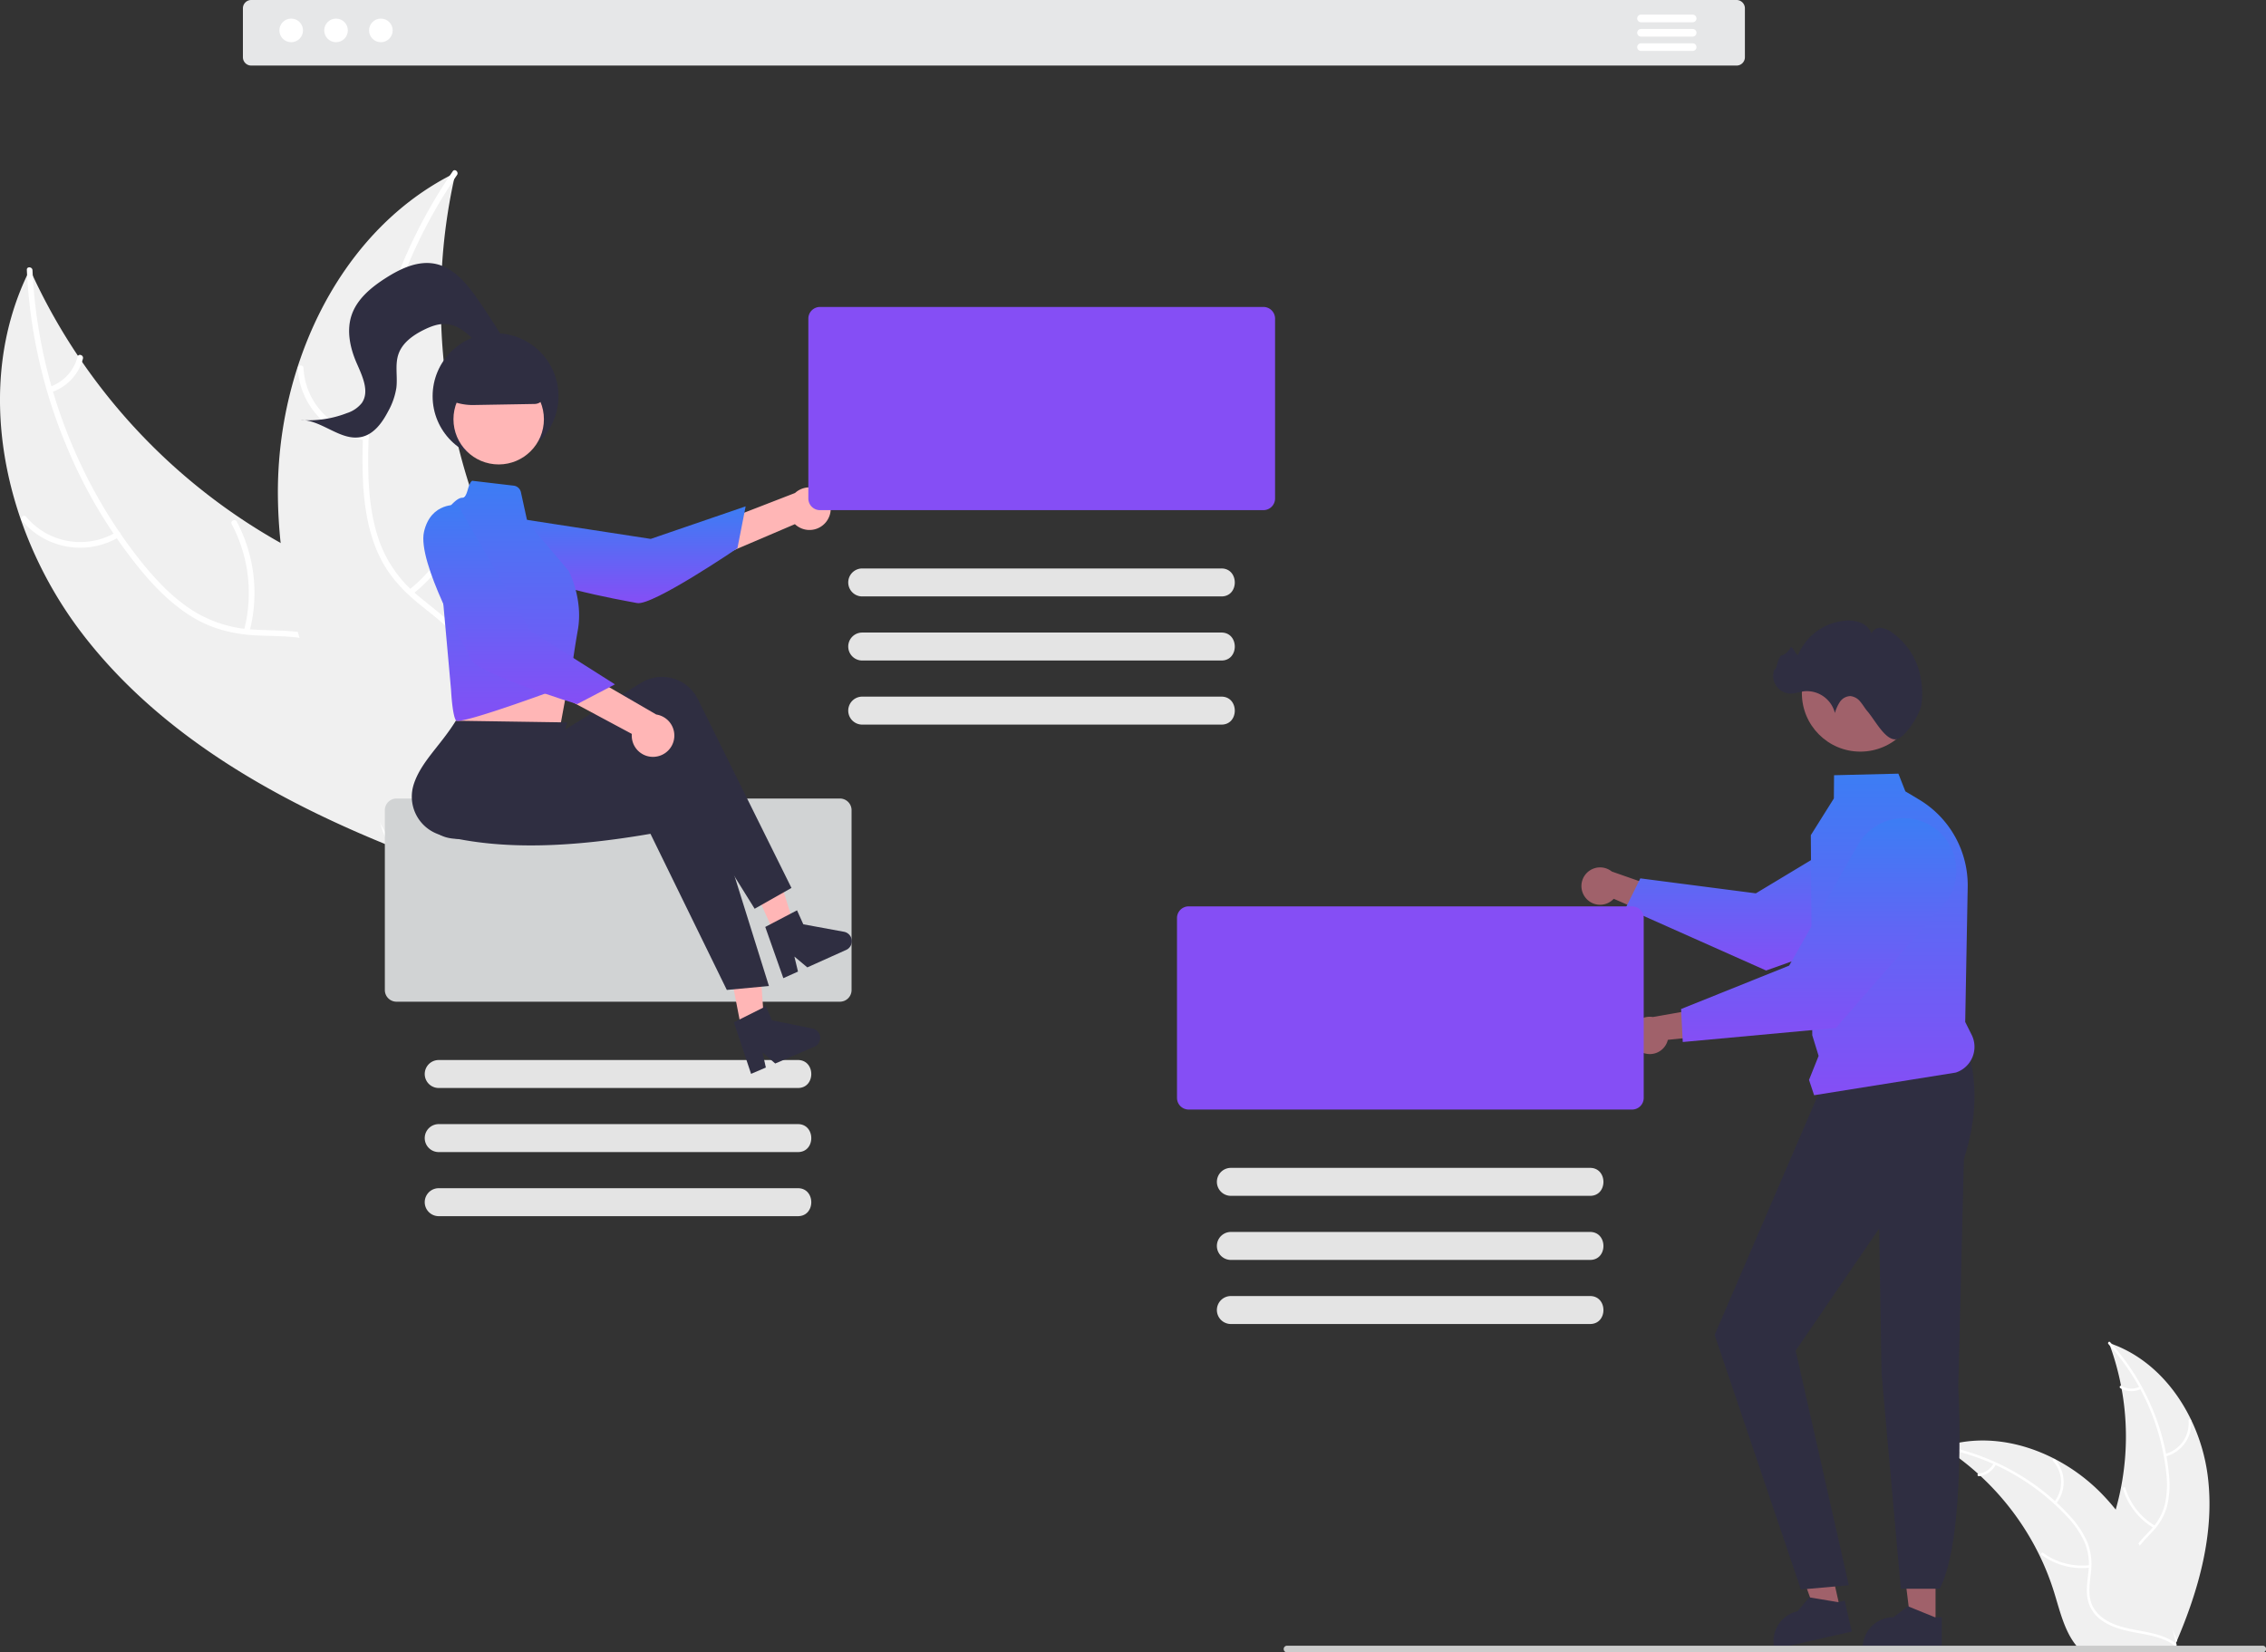 <svg xmlns="http://www.w3.org/2000/svg" xmlns:xlink="http://www.w3.org/1999/xlink" width="808.155" height="589.444" viewBox="0 0 808.155 589.444">
  <rect x="0" y="0" width="808.155" height="589.444" fill="#333333" stroke="none"/>
  <defs>
    <style>
      .cls-1 {
        fill: #f0f0f0;
      }

      .cls-2 {
        fill: #fff;
      }

      .cls-3 {
        fill: #a0616a;
      }

      .cls-4 {
        fill: url(#linear-gradient);
      }

      .cls-5 {
        fill: #2f2e41;
      }

      .cls-6 {
        fill: #ccc;
      }

      .cls-7 {
        fill: #854ef5;
      }

      .cls-8 {
        fill: #e4e4e4;
      }

      .cls-9 {
        fill: #d1d3d4;
      }

      .cls-10 {
        fill: #ffb6b6;
      }

      .cls-11 {
        fill: #6c63ff;
      }

      .cls-12 {
        fill: #e6e7e8;
      }
    </style>
    <linearGradient id="linear-gradient" x1="0.5" x2="0.5" y2="1" gradientUnits="objectBoundingBox">
      <stop offset="0" stop-color="#3c7df4"/>
      <stop offset="1" stop-color="#854ef5"/>
    </linearGradient>
  </defs>
  <g id="undraw_social_friends_re_7uaa" transform="translate(0)">
    <path id="Path_59" data-name="Path 59" class="cls-1" d="M1010.65,651.374c-2.712-20.479-15.575-40.575-35.178-47.091a95.176,95.176,0,0,1,.513,65.343c-2.94,8.15-7.058,16.908-4.167,25.075,1.8,5.082,6.13,8.946,10.957,11.346s10.172,3.519,15.45,4.616l1.044.849C1007.48,692.559,1013.36,671.853,1010.65,651.374Z" transform="translate(-223.317 -125.217)"/>
    <path id="Path_60" data-name="Path 60" class="cls-2" d="M975.277,604.672a81.35,81.35,0,0,1,20.585,45.622,35.034,35.034,0,0,1-.312,10.972,20.091,20.091,0,0,1-4.923,9.359c-2.233,2.492-4.805,4.783-6.393,7.775a12.3,12.3,0,0,0-.522,10.048c1.455,4.07,4.286,7.374,7.166,10.509,3.2,3.481,6.575,7.045,7.96,11.682.168.562,1.03.269.862-.292-2.409-8.068-10.295-12.6-14.1-19.852-1.774-3.385-2.538-7.324-.929-10.925,1.407-3.148,4.058-5.513,6.34-8.017a21.44,21.44,0,0,0,5.155-8.971,32.387,32.387,0,0,0,.732-10.919,78.925,78.925,0,0,0-5.953-23.938,82.793,82.793,0,0,0-15.076-23.739c-.393-.433-.987.258-.6.688Z" transform="translate(-223.317 -125.217)"/>
    <path id="Path_61" data-name="Path 61" class="cls-2" d="M995.574,644.787a12.205,12.205,0,0,0,9.189-12.858.456.456,0,0,0-.909.053,11.3,11.3,0,0,1-8.572,11.943c-.569.14-.273,1,.292.862Z" transform="translate(-223.317 -125.217)"/>
    <path id="Path_62" data-name="Path 62" class="cls-2" d="M991.926,669.51a23.525,23.525,0,0,1-10.612-13.465c-.17-.561-1.032-.268-.862.292a24.469,24.469,0,0,0,11.071,13.989c.507.3.908-.523.4-.816Z" transform="translate(-223.317 -125.217)"/>
    <path id="Path_63" data-name="Path 63" class="cls-2" d="M986.477,619.878a6.909,6.909,0,0,1-6.549-.281c-.5-.3-.9.517-.4.816a7.742,7.742,0,0,0,7.245.326.471.471,0,0,0,.285-.577.458.458,0,0,0-.577-.285Z" transform="translate(-223.317 -125.217)"/>
    <path id="Path_64" data-name="Path 64" class="cls-1" d="M916.168,641.368c.309.2.618.395.927.6a90.974,90.974,0,0,1,11.7,8.99c.286.251.573.51.851.769a95.915,95.915,0,0,1,21.056,28.349,93.153,93.153,0,0,1,5.206,13.16c1.932,6.232,3.531,13.143,7.3,18.223a15.969,15.969,0,0,0,1.257,1.527l33.678-.267c.076-.039.153-.07.229-.109l1.345.051c-.056-.238-.119-.483-.175-.721-.032-.138-.071-.276-.1-.414-.024-.092-.048-.184-.064-.268-.008-.031-.016-.061-.024-.084-.016-.084-.04-.161-.056-.238q-.523-2.059-1.078-4.118c0-.008,0-.008-.008-.015a136.96,136.96,0,0,0-11.765-30.167c-.156-.283-.312-.574-.483-.857a88.891,88.891,0,0,0-8.079-12.046,78.569,78.569,0,0,0-5.28-5.944,65.342,65.342,0,0,0-16.448-12.118c-12.129-6.282-26.133-8.615-39.011-4.617C916.82,641.155,916.5,641.258,916.168,641.368Z" transform="translate(-223.317 -125.217)"/>
    <path id="Path_65" data-name="Path 65" class="cls-2" d="M916.248,641.795a81.35,81.35,0,0,1,43.9,24.033,35.029,35.029,0,0,1,6.357,8.948,20.093,20.093,0,0,1,1.7,10.436c-.282,3.334-.957,6.712-.423,10.057a12.3,12.3,0,0,0,5.633,8.337c3.612,2.373,7.861,3.307,12.049,4.076,4.649.854,9.492,1.667,13.389,4.536.472.348.984-.405.512-.753-6.781-4.991-15.805-3.861-23.207-7.364-3.454-1.635-6.436-4.32-7.319-8.164-.772-3.361-.079-6.845.235-10.219a21.441,21.441,0,0,0-1.285-10.267,32.387,32.387,0,0,0-5.99-9.159,78.926,78.926,0,0,0-19.166-15.528,82.792,82.792,0,0,0-26.329-9.878c-.574-.109-.633.8-.063.908Z" transform="translate(-223.317 -125.217)"/>
    <path id="Path_66" data-name="Path 66" class="cls-2" d="M956.6,661.6a12.205,12.205,0,0,0-.4-15.8c-.392-.435-1.087.154-.694.589a11.3,11.3,0,0,1,.346,14.7C955.483,661.546,956.237,662.056,956.6,661.6Z" transform="translate(-223.317 -125.217)"/>
    <path id="Path_67" data-name="Path 67" class="cls-2" d="M968.578,683.54A23.524,23.524,0,0,1,952,679.178c-.473-.346-.985.407-.512.752a24.469,24.469,0,0,0,17.262,4.5C969.331,684.365,969.158,683.471,968.578,683.54Z" transform="translate(-223.317 -125.217)"/>
    <path id="Path_68" data-name="Path 68" class="cls-2" d="M934.345,647.193a6.909,6.909,0,0,1-5.4,3.719c-.583.062-.41.956.17.894a7.742,7.742,0,0,0,5.981-4.1.471.471,0,0,0-.12-.632A.457.457,0,0,0,934.345,647.193Z" transform="translate(-223.317 -125.217)"/>
    <path id="Path_69" data-name="Path 69" class="cls-3" d="M788.709,445.353a6.618,6.618,0,0,0,10.136.478l21.566,9.379-2.1-12.039-20.157-7.061a6.653,6.653,0,0,0-9.444,9.243Z" transform="translate(-223.317 -125.217)"/>
    <path id="Path_70" data-name="Path 70" class="cls-4" d="M808.33,438.551l41.2,5.339L892.012,418.3a18.784,18.784,0,0,1,26.807,8.35h0a18.8,18.8,0,0,1-8.433,24.392L853.3,471.384l-.107.038L803.1,449.111Z" transform="translate(-223.317 -125.217)"/>
    <path id="Path_71" data-name="Path 71" class="cls-3" d="M690.3,579.764H681.54l-4.166-33.78H690.3Z"/>
    <path id="Path_72" data-name="Path 72" class="cls-5" d="M915.848,713.47H887.61v-.357a10.992,10.992,0,0,1,10.99-10.991h0l5.158-3.913,9.624,3.914h2.465Z" transform="translate(-223.317 -125.217)"/>
    <path id="Path_73" data-name="Path 73" class="cls-3" d="M656.36,574.245l-8.542,1.929-11.505-32.032,12.608-2.847Z"/>
    <path id="Path_74" data-name="Path 74" class="cls-5" d="M883.725,707.251,856.18,713.47l-.079-.348a10.992,10.992,0,0,1,8.3-13.142h0l4.169-4.953,10.25,1.7,2.4-.543Z" transform="translate(-223.317 -125.217)"/>
    <path id="Path_75" data-name="Path 75" class="cls-5" d="M924.706,498.471c4.106,12.384,3.672,25.826-.987,40.253l-1.991,81.228s2.967,53.268-6.608,72.012H901.234l-6.875-76.877-.863-51.6L863.725,607.02l18.962,83.687L865.6,692.235l-30.77-90.82L872.79,513.3Z" transform="translate(-223.317 -125.217)"/>
    <path id="Path_76" data-name="Path 76" class="cls-4" d="M868.493,510.442l3.424-8.561-2.265-7.36-.516-71.322v-.054l8.218-13.1.067-8.288,22.946-.56,2.488,6.319,4.924,2.944a35.647,35.647,0,0,1,17.307,31.181l-.889,48.121,2.29,4.58a9.638,9.638,0,0,1-5.68,13.49l-50.494,8.077Z" transform="translate(-223.317 -125.217)"/>
    <circle id="Ellipse_7" data-name="Ellipse 7" class="cls-3" cx="20.849" cy="20.849" r="20.849" transform="translate(642.627 226.421)"/>
    <path id="Path_77" data-name="Path 77" class="cls-5" d="M908.5,377.032a27.58,27.58,0,0,0-.015-8.944,25.035,25.035,0,0,0-10.6-17.384,7.634,7.634,0,0,0-3.8-1.511,3.282,3.282,0,0,0-3.3,2,6.841,6.841,0,0,0-3.86-3.828,12.058,12.058,0,0,0-5.494-.74A20.08,20.08,0,0,0,864.683,358.6c-.557,1.323-2.112-3.564-2.818-2.314a5.557,5.557,0,0,1-3.151,2.769c-1.383.386-1.944,6.082-2.488,4.754a6.332,6.332,0,0,0,6.053,8.829,34.875,34.875,0,0,0,4.143-.793,10.329,10.329,0,0,1,11.309,7.731,13.685,13.685,0,0,1,1.8-4.006,4.631,4.631,0,0,1,3.716-2.042,5.2,5.2,0,0,1,3.576,2.056c.918,1.078,1.607,2.335,2.532,3.407,2.713,3.145,6.383,10.48,10.249,9.945C902.655,388.51,907.654,380.609,908.5,377.032Z" transform="translate(-223.317 -125.217)"/>
    <path id="Path_78" data-name="Path 78" class="cls-3" d="M809.071,500.687a6.618,6.618,0,0,0,9.075-4.54l23.4-2.364-7.719-9.474-21.036,3.7a6.653,6.653,0,0,0-3.718,12.68Z" transform="translate(-223.317 -125.217)"/>
    <path id="Path_79" data-name="Path 79" class="cls-4" d="M822.86,485.16l38.547-15.488,24.545-43.1a18.783,18.783,0,0,1,27.466-5.824h0a18.8,18.8,0,0,1,4.572,25.4l-39.851,45.662-.075.086-54.6,5.031Z" transform="translate(-223.317 -125.217)"/>
    <path id="Path_80" data-name="Path 80" class="cls-6" d="M1030.28,714.661H682.292a1.191,1.191,0,0,1,0-2.381H1030.28a1.191,1.191,0,1,1,0,2.381Z" transform="translate(-223.317 -125.217)"/>
    <path id="Path_81" data-name="Path 81" class="cls-7" d="M805.383,521.018H647.243a4.161,4.161,0,0,1-4.157-4.157V452.7a4.161,4.161,0,0,1,4.157-4.157h158.14a4.161,4.161,0,0,1,4.157,4.157v64.166a4.161,4.161,0,0,1-4.157,4.157Z" transform="translate(-223.317 -125.217)"/>
    <path id="Path_82" data-name="Path 82" class="cls-8" d="M790.325,551.8H662.3a4.988,4.988,0,1,1,0-9.976H790.325C796.758,541.733,796.822,551.889,790.325,551.8Z" transform="translate(-223.317 -125.217)"/>
    <path id="Path_83" data-name="Path 83" class="cls-8" d="M790.325,574.66H662.3a4.988,4.988,0,1,1,0-9.976H790.325C796.758,564.594,796.822,574.751,790.325,574.66Z" transform="translate(-223.317 -125.217)"/>
    <path id="Path_84" data-name="Path 84" class="cls-8" d="M790.325,597.522H662.3a4.988,4.988,0,1,1,0-9.976H790.325C796.758,587.456,796.822,597.612,790.325,597.522Z" transform="translate(-223.317 -125.217)"/>
    <path id="Path_85" data-name="Path 85" class="cls-1" d="M252.327,350.827c-27.839-36.577-39.053-88.474-18.332-129.5A211.783,211.783,0,0,0,335.67,325.267c17.422,8.253,37.659,15.618,45.905,33.043,5.132,10.842,4.355,23.736.5,35.095s-10.536,21.509-17.147,31.519l-.315,2.978C321.92,410.868,280.166,387.4,252.327,350.827Z" transform="translate(-223.317 -125.217)"/>
    <path id="Path_86" data-name="Path 86" class="cls-2" d="M234.908,221.638c1.706,37.608,15.438,74.914,39.061,104.3,5.107,6.353,10.841,12.353,17.7,16.83a44.709,44.709,0,0,0,22.449,7.05c7.433.432,15.087.014,22.286,2.246,7.588,2.352,13.243,7.927,16.582,15.042,4.086,8.706,4.8,18.361,5.17,27.827.411,10.51.672,21.433,5.759,30.924.616,1.15-1.2,2.039-1.819.891-8.852-16.512-3.51-36.033-8.887-53.444-2.509-8.124-7.481-15.542-15.668-18.7-7.159-2.763-15.052-2.338-22.582-2.711-7.907-.391-15.311-2.064-22.207-6.076-7.054-4.1-13.035-9.893-18.282-16.087A175.619,175.619,0,0,1,246.323,282.6a184.226,184.226,0,0,1-13.436-61.115c-.059-1.3,1.962-1.142,2.021.149Z" transform="translate(-223.317 -125.217)"/>
    <path id="Path_87" data-name="Path 87" class="cls-2" d="M265.786,316.79a27.158,27.158,0,0,1-34.671-5.884c-.835-1,.682-2.345,1.518-1.343a25.148,25.148,0,0,0,32.263,5.408c1.118-.671,2,1.152.891,1.819Z" transform="translate(-223.317 -125.217)"/>
    <path id="Path_88" data-name="Path 88" class="cls-2" d="M310.32,350.093a52.345,52.345,0,0,0-4.368-37.9c-.612-1.152,1.208-2.042,1.819-.891a54.447,54.447,0,0,1,4.465,39.445c-.337,1.262-2.252.6-1.917-.656Z" transform="translate(-223.317 -125.217)"/>
    <path id="Path_89" data-name="Path 89" class="cls-2" d="M241.077,263.2a15.373,15.373,0,0,0,9.9-10.715c.321-1.266,2.236-.6,1.917.657a17.227,17.227,0,0,1-10.924,11.878,1.047,1.047,0,0,1-1.355-.464,1.018,1.018,0,0,1,.464-1.355Z" transform="translate(-223.317 -125.217)"/>
    <path id="Path_90" data-name="Path 90" class="cls-1" d="M385.762,186.853c-.178.8-.356,1.592-.523,2.4a202.453,202.453,0,0,0-4.375,32.548c-.058.846-.1,1.7-.137,2.55a213.431,213.431,0,0,0,11.227,77.773,207.272,207.272,0,0,0,12.422,28.939c6.724,12.867,15.039,26.283,17.061,40.211a35.551,35.551,0,0,1,.411,4.382l-53.577,52.4c-.182.058-.352.129-.534.187l-2.043,2.19c-.285-.463-.57-.949-.855-1.412-.166-.268-.321-.547-.487-.815-.107-.182-.214-.365-.321-.524-.036-.061-.071-.122-.1-.17-.107-.158-.19-.317-.285-.463q-2.4-4.071-4.758-8.19c-.012-.012-.012-.012-.012-.036-11.906-20.953-22.168-43.085-28.744-66.07-.2-.692-.408-1.395-.581-2.11a197.78,197.78,0,0,1-6.141-31.686,174.849,174.849,0,0,1-.989-17.664,145.4,145.4,0,0,1,6.955-44.925c9.293-28.939,27.738-54.585,54.336-68.472C384.4,187.54,385.069,187.2,385.762,186.853Z" transform="translate(-223.317 -125.217)"/>
    <path id="Path_91" data-name="Path 91" class="cls-2" d="M386.307,187.651c-21.281,31.055-32.777,69.11-31.607,106.794.253,8.147,1.219,16.39,4,24.094a44.709,44.709,0,0,0,13.68,19.145c5.675,4.821,12.038,9.094,16.442,15.211,4.642,6.447,5.8,14.3,4.184,21.994-1.979,9.411-7.222,17.55-12.625,25.331-6,8.639-12.368,17.518-14.02,28.159-.2,1.289-2.189.9-1.989-.384,2.874-18.513,18.892-30.884,25.081-48.023,2.888-8,3.384-16.914-1.251-24.365-4.053-6.516-10.611-10.929-16.4-15.76-6.078-5.073-10.983-10.866-14.073-18.221-3.161-7.524-4.451-15.746-4.911-23.852a175.617,175.617,0,0,1,5.9-54.571,184.227,184.227,0,0,1,26.068-56.886c.735-1.073,2.254.27,1.524,1.336Z" transform="translate(-223.317 -125.217)"/>
    <path id="Path_92" data-name="Path 92" class="cls-2" d="M353.673,282.216a27.158,27.158,0,0,1-24.14-25.573c-.064-1.3,1.956-1.462,2.02-.158a25.148,25.148,0,0,0,22.5,23.742c1.3.137.9,2.125-.384,1.989Z" transform="translate(-223.317 -125.217)"/>
    <path id="Path_93" data-name="Path 93" class="cls-2" d="M369.18,335.619a52.346,52.346,0,0,0,19.329-32.888c.2-1.289,2.194-.9,1.989.384A54.447,54.447,0,0,1,370.315,337.3c-1.029.8-2.158-.878-1.135-1.678Z" transform="translate(-223.317 -125.217)"/>
    <path id="Path_94" data-name="Path 94" class="cls-2" d="M366.206,224.555a15.373,15.373,0,0,0,14.354-2.6c1.018-.817,2.147.866,1.135,1.678a17.227,17.227,0,0,1-15.873,2.907,1.047,1.047,0,0,1-.8-1.187,1.018,1.018,0,0,1,1.187-.8Z" transform="translate(-223.317 -125.217)"/>
    <circle id="Ellipse_8" data-name="Ellipse 8" class="cls-5" cx="22.445" cy="22.445" r="22.445" transform="translate(154.29 118.892)"/>
    <path id="Path_95" data-name="Path 95" class="cls-9" d="M522.866,482.548H364.726a4.161,4.161,0,0,1-4.157-4.157V414.226a4.161,4.161,0,0,1,4.157-4.157h158.14a4.161,4.161,0,0,1,4.157,4.157v64.166a4.161,4.161,0,0,1-4.157,4.156Z" transform="translate(-223.317 -125.217)"/>
    <path id="Path_96" data-name="Path 96" class="cls-8" d="M507.808,513.329H379.784a4.988,4.988,0,1,1,0-9.976H507.808C514.241,503.264,514.3,513.42,507.808,513.329Z" transform="translate(-223.317 -125.217)"/>
    <path id="Path_97" data-name="Path 97" class="cls-8" d="M507.808,536.191H379.784a4.988,4.988,0,1,1,0-9.976H507.808C514.241,526.125,514.3,536.281,507.808,536.191Z" transform="translate(-223.317 -125.217)"/>
    <path id="Path_98" data-name="Path 98" class="cls-8" d="M507.808,559.052H379.784a4.988,4.988,0,1,1,0-9.976H507.808C514.241,548.987,514.3,559.143,507.808,559.052Z" transform="translate(-223.317 -125.217)"/>
    <path id="Path_99" data-name="Path 99" class="cls-10" d="M518.32,310.88a7.553,7.553,0,0,1-11.506,1.317l-56.035,23.92,1.474-13.869,54.608-21.172a7.594,7.594,0,0,1,11.459,9.8Z" transform="translate(-223.317 -125.217)"/>
    <path id="Path_100" data-name="Path 100" class="cls-4" d="M404.264,309.592s-6.928,6.729-.053,15.388,40.87,14.29,46.322,15.362,35.779-19.557,35.779-19.557l2.937-14.945L455.4,317.454Z" transform="translate(-223.317 -125.217)"/>
    <path id="Path_101" data-name="Path 101" class="cls-10" d="M385.659,360.647l.546,10.365s-1.61,9.182-.286,11.163S423.1,384.4,423.1,384.4s2.37-12.775,4.411-23.956Z" transform="translate(-223.317 -125.217)"/>
    <path id="Path_102" data-name="Path 102" class="cls-10" d="M265.457,372.482l7.5-1.514-2.146-30.286-11.066,2.236Z"/>
    <path id="Path_103" data-name="Path 103" class="cls-10" d="M276.2,333.07l6.97-3.134-9.042-28.977-10.288,4.627Z"/>
    <path id="Path_104" data-name="Path 104" class="cls-5" d="M505.585,441.96l-13.125,7.431-32.368-52.013c-22.723,15.308-44.942,22.639-67.342,26.552-7.573,1.348-15.294.665-16.748-7.043q-.1-.54-.163-1.087c-.894-8.419,9.579-19.211,10.91-29.512l28.663-1.721,3.535,4.532,33.148-20.379a14.229,14.229,0,0,1,19.583,4.951q.329.541.61,1.109Z" transform="translate(-223.317 -125.217)"/>
    <path id="Path_105" data-name="Path 105" class="cls-5" d="M497.552,476.95l-15.018,1.4L455.3,422.656c-27,4.644-52.476,6.132-74.509.514a14.242,14.242,0,0,1-10.185-17.205q.129-.535.3-1.058c2.637-8.046,9.54-13.738,14.978-22.587l39.724.6-4.437,15.309,38.59-4.994a14.229,14.229,0,0,1,15.83,12.546q.078.628.1,1.262Z" transform="translate(-223.317 -125.217)"/>
    <circle id="Ellipse_9" data-name="Ellipse 9" class="cls-10" cx="16.13" cy="16.13" r="16.13" transform="translate(161.723 133.416)"/>
    <path id="Path_106" data-name="Path 106" class="cls-4" d="M391.713,296.716l14.79,1.74a3.018,3.018,0,0,1,2.6,2.353l2.352,10.763,14.662,17.267s5.265,9.872,3.291,21.06-2.842,19.5-2.842,19.5-39.331,14.747-40.648,12.773-1.743-10.943-1.743-10.943l-5.265-58.574s5.923-9.872,9.214-9.872C390.244,302.713,389.971,297.933,391.713,296.716Z" transform="translate(-223.317 -125.217)"/>
    <ellipse id="Ellipse_10" data-name="Ellipse 10" class="cls-11" cx="3.755" cy="4.506" rx="3.755" ry="4.506" transform="translate(199.89 238.773)"/>
    <path id="Path_107" data-name="Path 107" class="cls-5" d="M485.053,489.9l11.431-5.729,2.154,5.026,14.455,2.922a3.416,3.416,0,0,1,.669,6.488L499.8,504.595l-4.538-3.94,1.191,5.375-5.266,2.257Z" transform="translate(-223.317 -125.217)"/>
    <path id="Path_108" data-name="Path 108" class="cls-5" d="M496.242,455.876l11.328-5.929,2.243,4.987,14.5,2.667a3.416,3.416,0,0,1,.783,6.475l-13.859,6.231-4.607-3.859,1.285,5.353-5.225,2.349Z" transform="translate(-223.317 -125.217)"/>
    <path id="Path_109" data-name="Path 109" class="cls-5" d="M391.954,269.7a20.643,20.643,0,0,1-11.907-3.756l-.116-.082v-.142a15.566,15.566,0,0,1,15.548-15.548h6.547a15.566,15.566,0,0,1,15.548,15.548,3.62,3.62,0,0,1-3.541,3.6l-21.711.374C392.2,269.7,392.076,269.7,391.954,269.7Z" transform="translate(-223.317 -125.217)"/>
    <path id="Path_110" data-name="Path 110" class="cls-10" d="M456.88,395.176a7.553,7.553,0,0,1-8.221-8.157l-53.7-28.778,11.746-7.521L457.368,380.1a7.594,7.594,0,0,1-.488,15.073Z" transform="translate(-223.317 -125.217)"/>
    <path id="Path_111" data-name="Path 111" class="cls-4" d="M386.577,305.355s-9.583-1.2-12.043,9.58,14.4,40.832,16.972,45.757,37.633,15.7,37.633,15.7l13.5-7.051-30.229-19.159Z" transform="translate(-223.317 -125.217)"/>
    <path id="Path_112" data-name="Path 112" class="cls-5" d="M403.666,252.579c1.509-1.851.329-4.592-.908-6.634q-4.254-7.019-8.93-13.77c-3.9-5.624-8.616-11.5-15.323-12.852-6.117-1.23-12.279,1.677-17.541,5.029-5.174,3.3-10.27,7.447-12.239,13.257-1.885,5.56-.561,11.734,1.784,17.116,2.008,4.609,4.71,10.121,1.846,14.253a11.057,11.057,0,0,1-5.3,3.6,37.832,37.832,0,0,1-16.629,2.454c7.767-.083,14.566,7.892,22.1,5.984,4.27-1.082,7.114-5.063,9.16-8.963a25.11,25.11,0,0,0,2.989-8.466c.5-4.04-.579-8.292.78-12.13,1.414-3.994,5.172-6.666,8.966-8.553,2.519-1.252,5.265-2.3,8.07-2.086,7.951.6,12.069,10.389,19.614,12.969" transform="translate(-223.317 -125.217)"/>
    <path id="Path_113" data-name="Path 113" class="cls-7" d="M673.905,307.2H515.766a4.161,4.161,0,0,1-4.157-4.157V238.873a4.161,4.161,0,0,1,4.157-4.157H673.905a4.161,4.161,0,0,1,4.157,4.157v64.166a4.161,4.161,0,0,1-4.157,4.157Z" transform="translate(-223.317 -125.217)"/>
    <path id="Path_114" data-name="Path 114" class="cls-8" d="M658.848,337.977H530.824a4.988,4.988,0,1,1,0-9.976H658.848C665.28,327.911,665.344,338.068,658.848,337.977Z" transform="translate(-223.317 -125.217)"/>
    <path id="Path_115" data-name="Path 115" class="cls-8" d="M658.848,360.839H530.824a4.988,4.988,0,1,1,0-9.976H658.848C665.28,350.773,665.344,360.929,658.848,360.839Z" transform="translate(-223.317 -125.217)"/>
    <path id="Path_116" data-name="Path 116" class="cls-8" d="M658.848,383.7H530.824a4.988,4.988,0,1,1,0-9.976H658.848C665.28,373.634,665.344,383.791,658.848,383.7Z" transform="translate(-223.317 -125.217)"/>
    <path id="Path_117" data-name="Path 117" class="cls-12" d="M842.658,148.606H312.917a2.97,2.97,0,0,1-2.967-2.967V128.184a2.97,2.97,0,0,1,2.967-2.967H842.658a2.971,2.971,0,0,1,2.967,2.967v17.454a2.971,2.971,0,0,1-2.967,2.968Z" transform="translate(-223.317 -125.217)"/>
    <circle id="Ellipse_90" data-name="Ellipse 90" class="cls-2" cx="4.213" cy="4.213" r="4.213" transform="translate(99.64 6.63)"/>
    <circle id="Ellipse_91" data-name="Ellipse 91" class="cls-2" cx="4.213" cy="4.213" r="4.213" transform="translate(115.63 6.63)"/>
    <circle id="Ellipse_92" data-name="Ellipse 92" class="cls-2" cx="4.213" cy="4.213" r="4.213" transform="translate(131.621 6.63)"/>
    <path id="Path_118" data-name="Path 118" class="cls-2" d="M826.991,133.16H808.578a1.364,1.364,0,1,1,0-2.728h18.413a1.364,1.364,0,1,1,0,2.728Z" transform="translate(-223.317 -125.217)"/>
    <path id="Path_119" data-name="Path 119" class="cls-2" d="M826.991,138.275H808.578a1.364,1.364,0,0,1,0-2.728h18.413a1.364,1.364,0,1,1,0,2.728Z" transform="translate(-223.317 -125.217)"/>
    <path id="Path_120" data-name="Path 120" class="cls-2" d="M826.991,143.39H808.578a1.364,1.364,0,0,1,0-2.728h18.413a1.364,1.364,0,0,1,0,2.728Z" transform="translate(-223.317 -125.217)"/>
  </g>
</svg>
